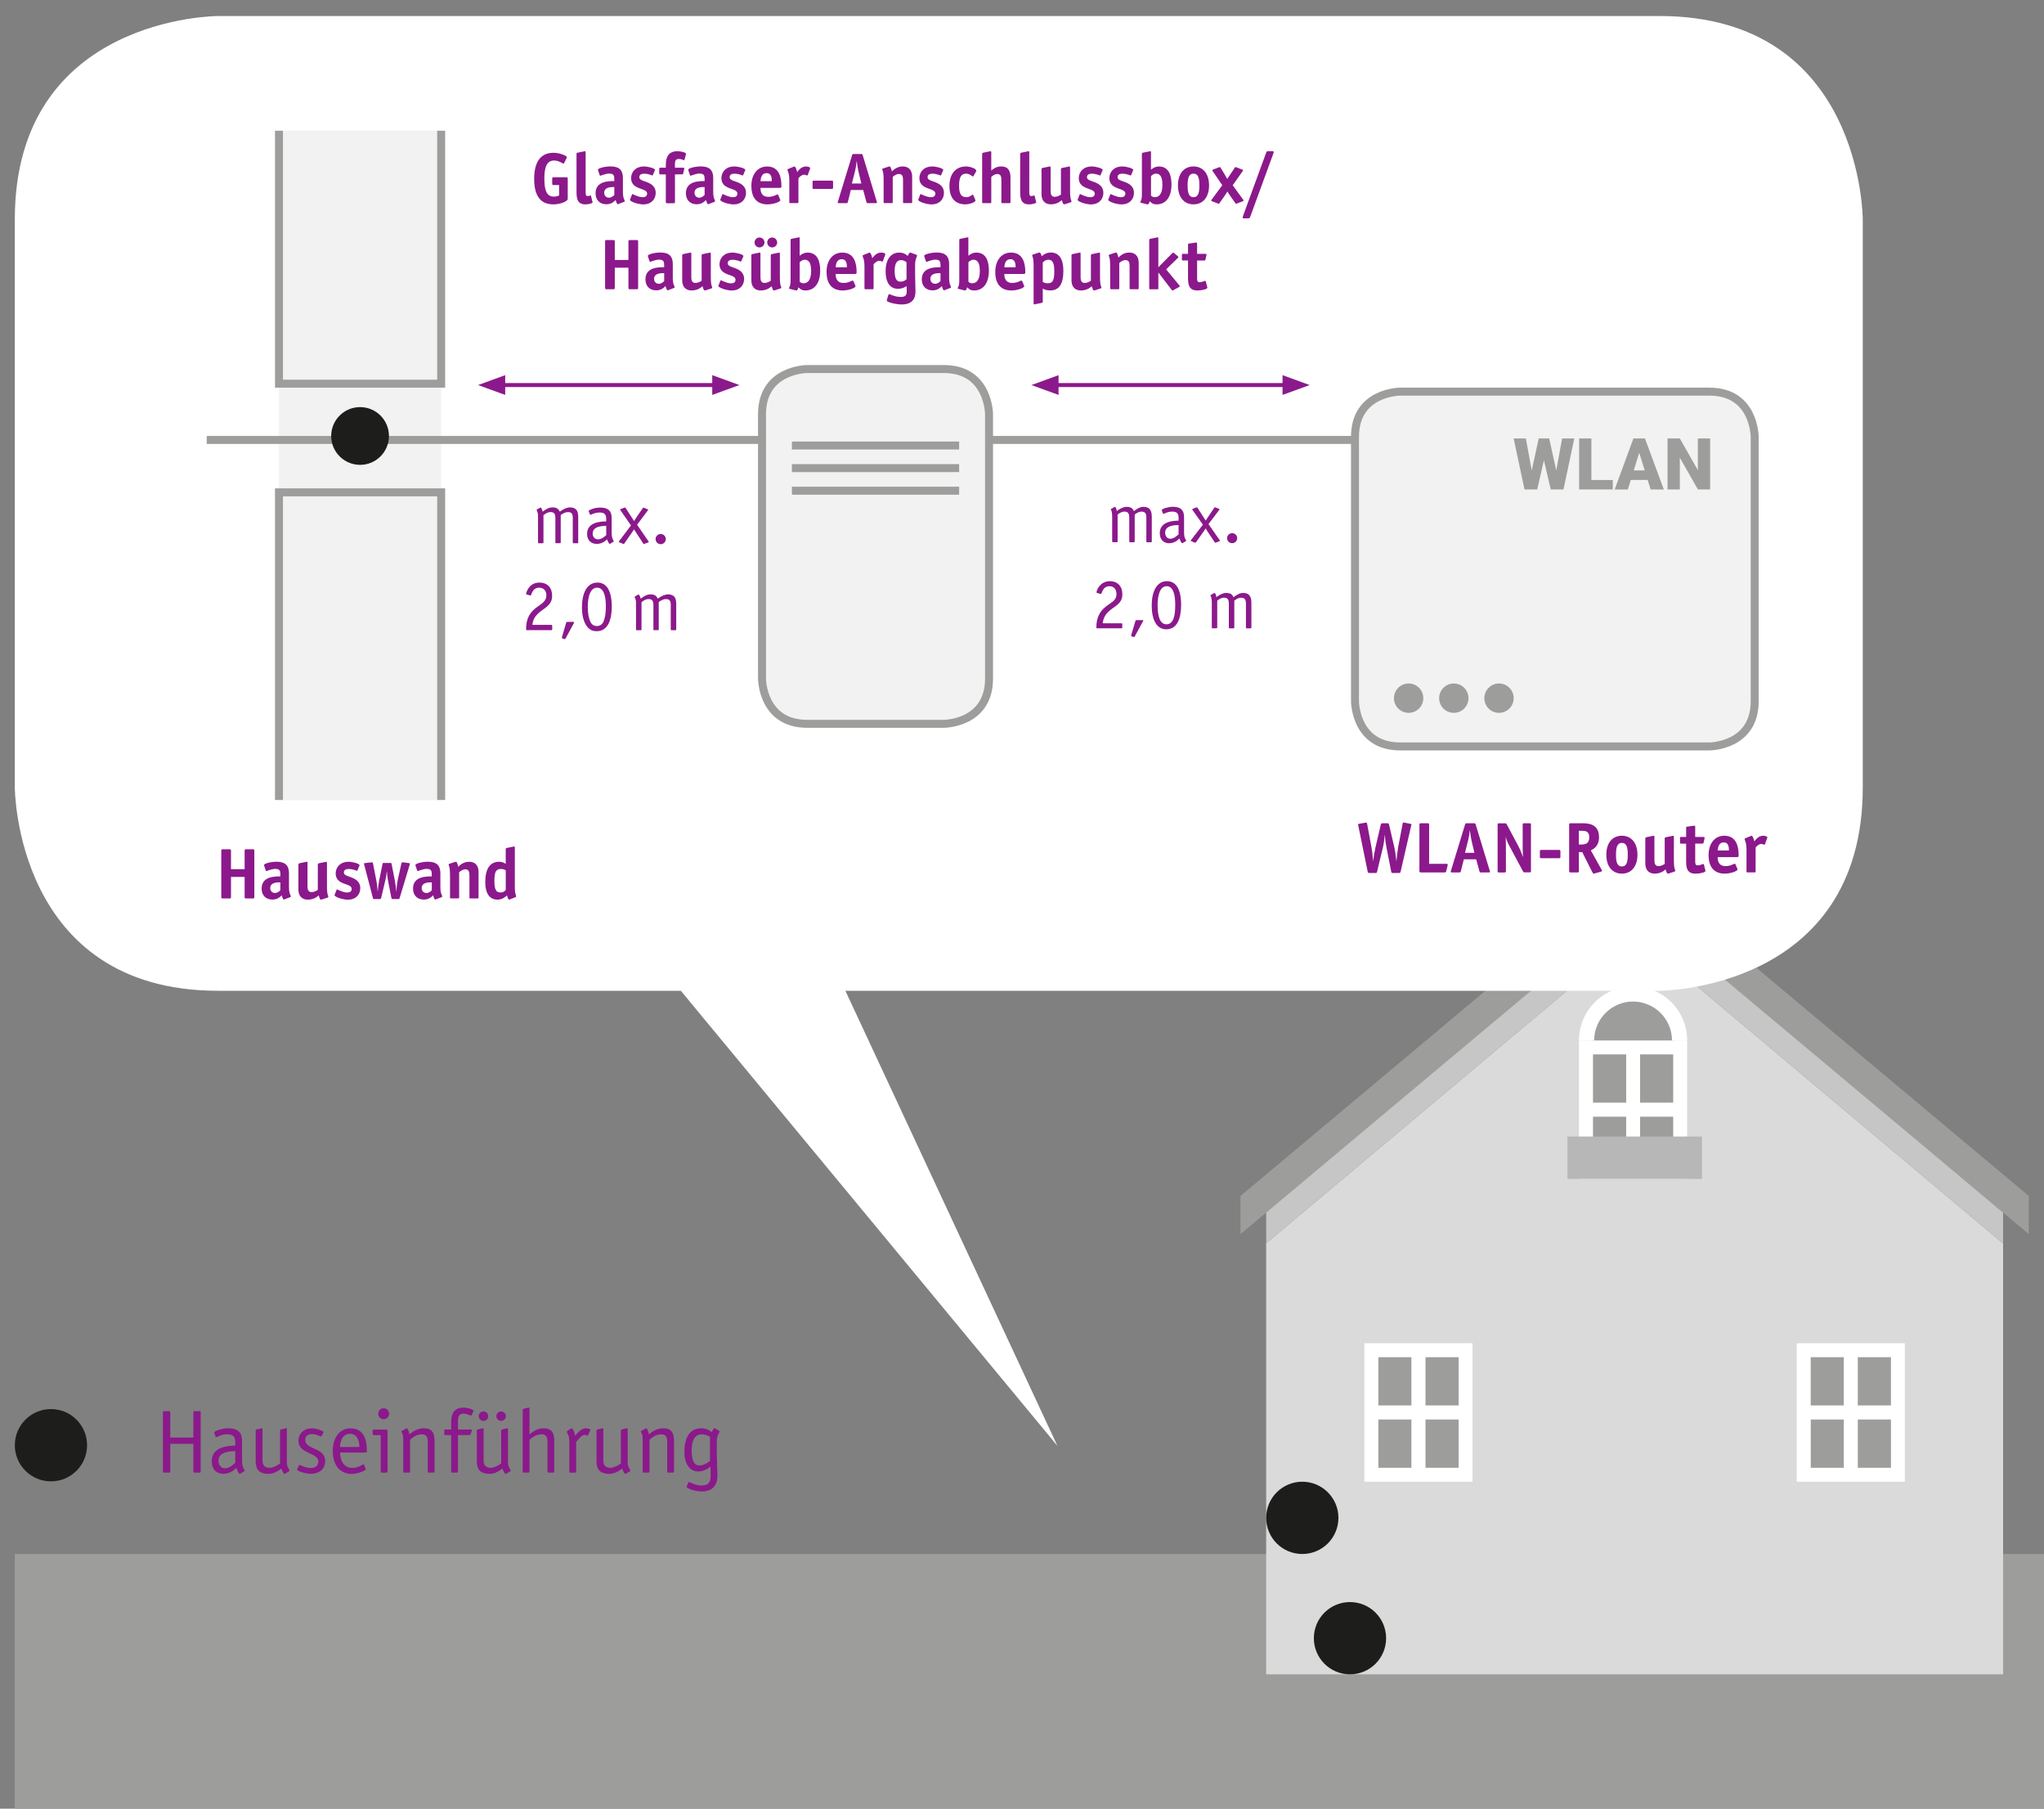 <?xml version="1.0" encoding="utf-8"?>
<!-- Generator: Adobe Illustrator 23.0.3, SVG Export Plug-In . SVG Version: 6.00 Build 0)  -->
<svg version="1.1" id="Ebene_1" xmlns="http://www.w3.org/2000/svg" xmlns:xlink="http://www.w3.org/1999/xlink" x="0px" y="0px"
	 viewBox="0 0 551.63 488" style="enable-background:new 0 0 551.63 488;" xml:space="preserve">
<rect x="0" y="0" width="551.63" height="488" fill="#808080" stroke="none"/>
<style type="text/css">
	.st0{fill:#9D9D9C;}
	.st1{fill:#DADADA;}
	.st2{fill:#C6C6C6;}
	.st3{fill:#FFFFFF;}
	.st4{clip-path:url(#SVGID_2_);fill:#FFFFFF;}
	.st5{fill:#B7B7B7;}
	.st6{clip-path:url(#SVGID_4_);fill:#1D1D1B;}
	.st7{clip-path:url(#SVGID_4_);fill:#8B198B;}
	.st8{clip-path:url(#SVGID_4_);fill:#FFFFFF;}
	.st9{fill:none;stroke:#8B198B;stroke-width:1.076;}
	.st10{fill:#8B198B;}
	.st11{clip-path:url(#SVGID_6_);fill:#8B198B;}
	.st12{fill:#F2F2F3;}
	.st13{clip-path:url(#SVGID_8_);fill:#8B198B;}
	.st14{fill:none;stroke:#9D9D9C;stroke-width:2.151;}
	.st15{clip-path:url(#SVGID_10_);fill:#F2F2F3;}
	.st16{clip-path:url(#SVGID_10_);fill:none;stroke:#9D9D9C;stroke-width:2.151;}
	.st17{clip-path:url(#SVGID_10_);fill:#9D9D9C;}
	.st18{clip-path:url(#SVGID_12_);fill:#F2F2F3;}
	.st19{clip-path:url(#SVGID_12_);fill:none;stroke:#9D9D9C;stroke-width:2.151;}
	.st20{clip-path:url(#SVGID_14_);fill:#1D1D1B;}
	.st21{clip-path:url(#SVGID_16_);fill:#8B198B;}
</style>
<rect x="4" y="419.28" class="st0" width="551.63" height="73.04"/>
<polygon class="st1" points="540.59,335.52 540.59,451.75 341.71,451.75 341.71,335.46 441.15,251.97 "/>
<polygon class="st2" points="441.15,243.42 540.59,327.12 540.59,335.52 441.15,251.97 341.71,335.46 341.71,327.05 "/>
<polygon class="st0" points="441.15,233.61 547.52,322.67 547.52,332.97 441.15,243.91 441.15,233.61 "/>
<polygon class="st0" points="441.15,233.61 441.15,243.9 334.78,332.97 334.78,322.67 "/>
<rect x="501.36" y="382.96" class="st0" width="8.98" height="13.08"/>
<rect x="488.64" y="382.96" class="st0" width="8.98" height="13.08"/>
<rect x="501.36" y="366.15" class="st0" width="8.98" height="13.08"/>
<rect x="488.65" y="366.15" class="st0" width="8.98" height="13.08"/>
<path class="st3" d="M488.65,396.04h8.98v-13.08h-8.98V396.04z M501.36,396.04h8.98v-13.08h-8.98V396.04z M510.34,366.15h-8.98
	v13.08h8.98V366.15z M497.62,366.15h-8.98v13.08h8.98V366.15z M514.08,362.42v37.36h-12.72h-3.74h-12.72v-37.36H514.08z"/>
<rect x="384.68" y="382.96" class="st0" width="8.98" height="13.08"/>
<rect x="371.96" y="382.96" class="st0" width="8.98" height="13.08"/>
<rect x="384.68" y="366.15" class="st0" width="8.98" height="13.08"/>
<rect x="371.96" y="366.15" class="st0" width="8.98" height="13.08"/>
<path class="st3" d="M371.96,396.04h8.98v-13.08h-8.98V396.04z M384.68,396.04h8.98v-13.08h-8.98V396.04z M393.66,366.15h-8.98
	v13.08h8.98V366.15z M380.94,366.15h-8.98v13.08h8.98V366.15z M397.4,362.42v37.36h-12.72h-3.74h-12.72v-37.36H397.4z"/>
<rect x="442.61" y="301.27" class="st0" width="8.98" height="13.07"/>
<rect x="429.89" y="301.27" class="st0" width="8.98" height="13.07"/>
<rect x="442.61" y="284.46" class="st0" width="8.98" height="13.08"/>
<rect x="429.89" y="284.46" class="st0" width="8.98" height="13.08"/>
<path class="st3" d="M429.89,314.34h8.98v-13.08h-8.98V314.34z M442.61,314.34h8.98v-13.08h-8.98V314.34z M451.59,284.46h-8.98
	v13.08h8.98V284.46z M438.87,284.46h-8.98v13.08h8.98V284.46z M455.32,280.72v37.36h-12.72h-3.74h-12.72v-37.36H455.32z"/>
<polygon class="st0" points="429.47,280.72 451.59,280.72 451.59,273.72 440.34,269.28 429.47,273.42 "/>
<g>
	<defs>
		<rect id="SVGID_1_" x="-5" y="-2.68" width="560.63" height="495"/>
	</defs>
	<clipPath id="SVGID_2_">
		<use xlink:href="#SVGID_1_"  style="overflow:visible;"/>
	</clipPath>
	<path class="st4" d="M440.73,266.12c8.06,0,14.6,6.53,14.6,14.6h-4.1c0-5.79-4.71-10.5-10.5-10.5c-5.79,0-10.5,4.71-10.5,10.5h-4.1
		C426.13,272.66,432.66,266.12,440.73,266.12"/>
</g>
<rect x="423.02" y="306.64" class="st5" width="36.31" height="11.44"/>
<g>
	<defs>
		<rect id="SVGID_3_" x="-5" y="-2.68" width="560.63" height="495"/>
	</defs>
	<clipPath id="SVGID_4_">
		<use xlink:href="#SVGID_3_"  style="overflow:visible;"/>
	</clipPath>
	<path class="st6" d="M364.33,451.75c5.38,0,9.75-4.36,9.75-9.75s-4.37-9.75-9.75-9.75c-5.39,0-9.75,4.36-9.75,9.75
		S358.95,451.75,364.33,451.75"/>
	<path class="st6" d="M351.46,419.28c5.38,0,9.75-4.36,9.75-9.75s-4.37-9.75-9.75-9.75c-5.39,0-9.75,4.36-9.75,9.75
		S346.07,419.28,351.46,419.28"/>
	<path class="st7" d="M191.62,394.18c-0.56,0.39-1.57,1.21-2.84,1.21c-1.65,0-2.11-1.62-2.11-4.19c0-2.59,0.87-4.21,2.71-4.21
		c0.97,0,1.82,0.46,2.23,0.65V394.18z M193.46,388.92c0-0.87,0.1-1.19,0.32-1.79c0.22-0.58,0.44-0.7,0.44-0.89
		c0-0.05,0-0.07-0.1-0.14l-1.09-0.68c-0.05-0.02-0.12-0.05-0.22-0.05c-0.22,0-0.48,0.44-0.7,1.04c-0.31-0.24-1.26-1.04-2.86-1.04
		c-3.08,0-4.55,2.49-4.55,6.3c0,3.42,1.52,5.35,3.73,5.35c1.62,0,2.74-0.87,3.29-1.33c0,0.29,0.07,1.28,0.07,2.49
		c0,1.31-0.27,2.62-2.52,2.62c-1.67,0-3.13-0.95-3.32-0.95c-0.1,0-0.15,0.07-0.17,0.15l-0.39,0.82c-0.07,0.15-0.1,0.19-0.1,0.31
		c0,0.46,2.25,1.28,4.07,1.28c3.27,0,4.26-2.05,4.26-4.26c0-1.31-0.17-4.14-0.17-5.5V388.92z M181.89,388.99
		c0-1.74-0.19-3.63-2.88-3.63c-1.84,0-3.1,1.02-3.9,1.64c-0.02-0.19-0.31-1.64-0.75-1.64c-0.07,0-0.14,0.07-0.19,0.1l-1.09,0.6
		c-0.1,0.07-0.12,0.12-0.12,0.17c0,0.12,0.19,0.29,0.39,1.02c0.1,0.36,0.1,0.63,0.1,1.43v8.36c0,0.19,0.1,0.29,0.29,0.29h1.26
		c0.19,0,0.29-0.1,0.29-0.29v-8.57c0.61-0.53,1.62-1.48,3.2-1.48c1.31,0,1.57,0.92,1.57,1.96v8.09c0,0.19,0.1,0.29,0.29,0.29h1.26
		c0.19,0,0.29-0.1,0.29-0.29V388.99z M167.58,394.81c-0.46,0.44-2.01,1.23-2.76,1.23c-1.57,0-1.99-0.92-1.99-1.96v-8.4
		c0-0.12,0-0.32-0.17-0.32c-0.17,0.02-0.1,0-0.29,0.05l-1.21,0.29c-0.1,0.03-0.17,0.12-0.17,0.29v8.04c0,1.74,0.27,3.63,3.53,3.63
		c1.38,0,2.69-0.87,3.37-1.43c0.27,0.56,0.53,1.43,0.89,1.43c0.05,0,0.1-0.02,0.19-0.07l0.94-0.58c0.1-0.05,0.22-0.1,0.22-0.19
		c0-0.15-0.32-0.63-0.46-0.92c-0.24-0.51-0.27-1.04-0.27-1.6v-8.62c0-0.12,0-0.32-0.17-0.32c-0.17,0.02-0.1,0-0.29,0.05l-1.21,0.29
		c-0.1,0.03-0.17,0.12-0.17,0.29V394.81z M155.49,389.04c0.58-0.63,1.43-1.89,2.28-1.89c0.46,0,0.68,0.22,0.8,0.22
		c0.1,0,0.12-0.12,0.15-0.17l0.53-1.23c0.02-0.07,0.07-0.15,0.07-0.19c0-0.22-0.63-0.41-1.19-0.41c-1.4,0-2.28,1.35-2.91,2.03
		c-0.1-0.53-0.51-2.03-0.94-2.03c-0.05,0-0.15,0.05-0.24,0.12l-0.9,0.56c-0.05,0.02-0.14,0.1-0.17,0.24c0,0.07,0.07,0.27,0.27,0.61
		c0.34,0.6,0.41,1.4,0.41,1.84v8.31c0,0.19,0.1,0.29,0.29,0.29h1.26c0.19,0,0.29-0.1,0.29-0.29V389.04z M141.06,397.03
		c0,0.19,0.1,0.29,0.29,0.29h1.26c0.19,0,0.29-0.1,0.29-0.29v-8.57c0.61-0.53,1.7-1.48,3.27-1.48c1.31,0,1.57,0.92,1.57,1.96v8.09
		c0,0.19,0.1,0.29,0.29,0.29h1.26c0.19,0,0.29-0.1,0.29-0.29v-8.04c0-1.74-0.19-3.63-2.88-3.63c-1.77,0-3.03,1.02-3.8,1.64v-6.9
		c0-0.12,0-0.32-0.17-0.32c-0.17,0.03-0.1,0-0.29,0.05l-1.21,0.29c-0.1,0.02-0.17,0.12-0.17,0.29V397.03z M133.96,382.09
		c0,0.7,0.58,1.28,1.28,1.28c0.7,0,1.28-0.58,1.28-1.28c0-0.7-0.58-1.28-1.28-1.28C134.54,380.81,133.96,381.39,133.96,382.09
		 M131.76,382.09c0-0.7-0.56-1.28-1.28-1.28c-0.7,0-1.28,0.58-1.28,1.28c0,0.7,0.58,1.28,1.28,1.28
		C131.2,383.38,131.76,382.8,131.76,382.09 M135.27,394.81c-0.46,0.44-2.01,1.23-2.76,1.23c-1.57,0-1.99-0.92-1.99-1.96v-8.4
		c0-0.12,0-0.32-0.17-0.32c-0.17,0.02-0.1,0-0.29,0.05l-1.21,0.29c-0.1,0.03-0.17,0.12-0.17,0.29v8.04c0,1.74,0.27,3.63,3.53,3.63
		c1.38,0,2.69-0.87,3.37-1.43c0.27,0.56,0.53,1.43,0.9,1.43c0.05,0,0.1-0.02,0.19-0.07l0.94-0.58c0.1-0.05,0.22-0.1,0.22-0.19
		c0-0.15-0.32-0.63-0.46-0.92c-0.24-0.51-0.27-1.04-0.27-1.6v-8.62c0-0.12,0-0.32-0.17-0.32c-0.17,0.02-0.1,0-0.29,0.05l-1.21,0.29
		c-0.1,0.03-0.17,0.12-0.17,0.29V394.81z M123.59,387.2h3.1c0.15,0,0.27-0.1,0.32-0.22l0.32-0.94c0-0.07,0.02-0.12,0.02-0.17
		c0-0.14-0.12-0.17-0.27-0.17h-3.49v-1.87c0-1.4,0.1-2.42,1.45-2.42c1.02,0,1.7,0.51,2.11,0.51c0.07,0,0.12-0.07,0.17-0.14l0.34-0.8
		c0.05-0.17,0.12-0.27,0.12-0.34c0-0.36-1.55-0.85-2.66-0.85c-3,0-3.36,2.2-3.36,4.02v1.89h-1.69c-0.17,0-0.17,0.12-0.17,0.29v0.92
		c0,0.12,0,0.29,0.17,0.29h1.69v9.83c0,0.19,0.1,0.29,0.29,0.29h1.26c0.19,0,0.29-0.1,0.29-0.29V387.2z M117.27,388.99
		c0-1.74-0.19-3.63-2.88-3.63c-1.84,0-3.1,1.02-3.9,1.64c-0.02-0.19-0.31-1.64-0.75-1.64c-0.07,0-0.15,0.07-0.19,0.1l-1.09,0.6
		c-0.1,0.07-0.12,0.12-0.12,0.17c0,0.12,0.19,0.29,0.39,1.02c0.1,0.36,0.1,0.63,0.1,1.43v8.36c0,0.19,0.1,0.29,0.29,0.29h1.26
		c0.19,0,0.29-0.1,0.29-0.29v-8.57c0.6-0.53,1.62-1.48,3.2-1.48c1.31,0,1.57,0.92,1.57,1.96v8.09c0,0.19,0.1,0.29,0.29,0.29h1.26
		c0.19,0,0.29-0.1,0.29-0.29V388.99z M105.02,381.44c0-0.8-0.65-1.48-1.48-1.48c-0.82,0-1.48,0.65-1.48,1.48
		c0,0.82,0.65,1.48,1.48,1.48C104.37,382.92,105.02,382.24,105.02,381.44 M104.58,386.07c0-0.22-0.05-0.36-0.31-0.36h-3.41
		c-0.19,0-0.29,0.1-0.29,0.29v0.92c0,0.19,0.1,0.29,0.29,0.29h1.89v9.83c0,0.19,0.1,0.29,0.29,0.29h1.26c0.19,0,0.29-0.1,0.29-0.29
		V386.07z M98.24,395.2c-0.05-0.07-0.07-0.14-0.14-0.14c-0.15,0-1.4,0.99-2.98,0.99c-2.76,0-3.34-2.67-3.34-4.14h6.95
		c0.27,0,0.27-0.19,0.27-0.53c0-2.08-0.36-6-4.41-6c-3,0-4.79,2.59-4.79,6.15c0,3.68,1.89,6.13,5.11,6.15
		c1.79,0,3.82-0.99,3.82-1.26c0-0.07-0.05-0.12-0.07-0.19L98.24,395.2z M91.77,390.4c0-1.21,0.49-3.54,2.71-3.54
		c2.11,0,2.52,2.28,2.52,3.54H91.77z M87.22,386.65c0.03-0.1,0.1-0.17,0.1-0.24c0-0.12-0.07-0.22-0.27-0.31
		c-0.63-0.34-2.03-0.73-2.86-0.73c-2.13,0-3.65,1.4-3.65,3.36c0,3.66,5.38,3.1,5.38,5.62c0,1.16-0.9,1.74-1.94,1.74
		c-1.65,0-2.91-0.85-3.12-0.85c-0.07,0-0.14,0.05-0.22,0.22l-0.34,0.75c-0.05,0.1-0.1,0.17-0.1,0.29c0,0.48,2.52,1.16,3.68,1.16
		c2.08,0,3.87-1.16,3.87-3.44c0-3.78-5.38-3.03-5.38-5.69c0-1.11,0.82-1.6,1.79-1.6c1.26,0,2.28,0.65,2.45,0.65
		c0.15,0,0.19-0.1,0.29-0.29L87.22,386.65z M75.6,394.81c-0.46,0.44-2.01,1.23-2.76,1.23c-1.57,0-1.99-0.92-1.99-1.96v-8.4
		c0-0.12,0-0.32-0.17-0.32c-0.17,0.02-0.1,0-0.29,0.05l-1.21,0.29c-0.1,0.03-0.17,0.12-0.17,0.29v8.04c0,1.74,0.27,3.63,3.53,3.63
		c1.38,0,2.69-0.87,3.37-1.43c0.26,0.56,0.53,1.43,0.89,1.43c0.05,0,0.1-0.02,0.19-0.07l0.94-0.58c0.1-0.05,0.22-0.1,0.22-0.19
		c0-0.15-0.32-0.63-0.46-0.92c-0.24-0.51-0.27-1.04-0.27-1.6v-8.62c0-0.12,0-0.32-0.17-0.32c-0.17,0.02-0.1,0-0.29,0.05l-1.21,0.29
		c-0.1,0.03-0.17,0.12-0.17,0.29V394.81z M63.49,394.66c-0.39,0.34-1.5,1.5-2.76,1.5c-1.24,0-1.77-1.09-1.77-2.06
		c0-2.55,3.46-2.55,4.53-2.57V394.66z M65.33,388.75c0-2.04-0.94-3.39-3.73-3.39c-1.55,0-3.78,0.7-3.78,1.11
		c0,0.12,0.02,0.19,0.07,0.32l0.31,0.85c0.02,0.07,0.1,0.12,0.17,0.12c0.22,0,1.33-0.78,2.95-0.78c1.72,0,2.16,0.78,2.16,2.18v0.87
		c-1.5,0.05-6.34,0.12-6.34,4.21c0,2.16,1.23,3.41,3.15,3.41c2.01,0,3.2-1.35,3.49-1.62c0.12,0.34,0.56,1.62,0.92,1.62
		c0.05,0,0.1-0.02,0.19-0.07l0.94-0.58c0.1-0.05,0.22-0.1,0.22-0.19c0-0.15-0.34-0.6-0.44-0.9c-0.22-0.68-0.29-0.9-0.29-2.42V388.75
		z M52.18,389.55v7.48c0,0.19,0.1,0.29,0.29,0.29h1.4c0.19,0,0.29-0.1,0.29-0.29v-16c0-0.19-0.1-0.29-0.29-0.29h-1.4
		c-0.19,0-0.29,0.1-0.29,0.29v6.83h-6.23v-6.83c0-0.19-0.1-0.29-0.29-0.29h-1.4c-0.19,0-0.29,0.1-0.29,0.29v16
		c0,0.19,0.1,0.29,0.29,0.29h1.4c0.19,0,0.29-0.1,0.29-0.29v-7.48H52.18z"/>
	<path class="st6" d="M13.75,399.68c5.39,0,9.75-4.36,9.75-9.75c0-5.38-4.36-9.75-9.75-9.75S4,384.54,4,389.93
		C4,395.31,8.37,399.68,13.75,399.68"/>
	<path class="st8" d="M502.72,212.44V59.2c0,0,0-54.88-54.88-54.88H58.88c0,0-54.88,0-54.88,54.88v153.24c0,0,0,54.88,54.88,54.88
		h124.86L285.37,390.1l-57.22-122.78h219.68C447.84,267.32,502.72,267.32,502.72,212.44"/>
</g>
<line class="st9" x1="283.93" y1="103.89" x2="347.88" y2="103.89"/>
<polygon class="st10" points="278.36,103.89 285.68,106.55 285.68,101.22 "/>
<polygon class="st10" points="353.45,103.89 346.13,101.22 346.13,106.55 "/>
<g>
	<defs>
		<rect id="SVGID_5_" x="-5" y="-2.68" width="560.63" height="495"/>
	</defs>
	<clipPath id="SVGID_6_">
		<use xlink:href="#SVGID_5_"  style="overflow:visible;"/>
	</clipPath>
	<path class="st11" d="M473.8,228.64c0.25-0.27,0.87-0.93,1.47-0.93c0.45,0,0.79,0.21,0.91,0.21c0.08,0,0.14-0.12,0.15-0.17
		l0.6-1.63c0.02-0.04,0.04-0.12,0.04-0.19c0-0.25-0.56-0.44-1.12-0.44c-1.32,0-2.03,1.08-2.4,1.53c-0.1-0.66-0.48-1.53-0.72-1.53
		c-0.08,0-0.17,0.06-0.25,0.08l-1.47,0.6c-0.1,0.04-0.17,0.1-0.17,0.17c0,0.45,0.5,0.79,0.5,2.92v5.85c0,0.21,0.04,0.27,0.27,0.27
		h1.92c0.23,0,0.27-0.06,0.27-0.27V228.64z M463.56,229.46c0.06-0.54,0.14-2.17,1.65-2.17c1.34,0,1.39,1.37,1.39,2.17H463.56z
		 M468.36,233.19c-0.04-0.08-0.12-0.15-0.21-0.15c-0.27,0-1.07,0.64-2.46,0.64c-1.82,0-2.13-1.34-2.13-2.42h5.21
		c0.37,0,0.45-0.12,0.45-0.48c0-2.34-0.58-5.29-3.87-5.29c-2.59,0-4.24,2.13-4.24,5.21c0,3.56,1.78,5.01,4.34,5.01
		c1.53,0,3.47-0.64,3.47-1.14c0-0.08-0.02-0.15-0.06-0.21L468.36,233.19z M459.84,233.23c-0.02-0.08-0.08-0.12-0.15-0.12
		c-0.27,0-0.76,0.37-1.53,0.37c-0.66,0-0.66-0.56-0.66-1.18v-4.69h1.92c0.23,0,0.29-0.02,0.35-0.29l0.25-1.14
		c0.02-0.08,0.02-0.12,0.02-0.15c0-0.21-0.15-0.21-0.33-0.21h-2.21v-2.71c0-0.23-0.02-0.33-0.19-0.33c-0.12,0-0.19,0.02-0.25,0.02
		l-1.7,0.23c-0.27,0.04-0.31,0.1-0.31,0.35v2.44h-1.38c-0.23,0-0.27,0.06-0.27,0.27v1.26c0,0.21,0.04,0.27,0.27,0.27h1.38v4.36
		c0,1.78,0,3.74,2.5,3.74c1.32,0,2.73-0.37,2.73-0.74c0-0.06-0.02-0.06-0.04-0.15L459.84,233.23z M451.9,235.17
		c0.14-0.04,0.21-0.12,0.21-0.21c0-0.44-0.37-0.29-0.37-3.02v-6.04c0-0.33-0.04-0.41-0.14-0.41c-0.08,0-0.27,0.06-0.33,0.06
		l-1.63,0.33c-0.23,0.06-0.37,0.08-0.37,0.35v6.85c-0.25,0.17-0.89,0.6-1.7,0.6c-0.99,0-1.08-0.89-1.08-1.63v-6.16
		c0-0.33-0.04-0.41-0.15-0.41c-0.06,0-0.25,0.06-0.31,0.06l-1.63,0.33c-0.23,0.06-0.37,0.08-0.37,0.35v6.66
		c0,2.34,1.45,2.83,2.52,2.83c1.53,0,2.44-0.68,2.96-1.14c0.21,0.77,0.37,1.14,0.62,1.14c0.08,0,0.17-0.02,0.29-0.06L451.9,235.17z
		 M441.91,230.6c0-3.12-1.61-5.11-4.2-5.11c-2.61,0-4.2,1.99-4.2,5.11s1.59,5.11,4.2,5.11C440.33,235.71,441.91,233.72,441.91,230.6
		 M437.71,233.77c-1.36,0-1.59-1.37-1.59-3.17c0-1.8,0.25-3.18,1.59-3.18s1.59,1.38,1.59,3.18
		C439.3,232.42,439.07,233.77,437.71,233.77 M426.08,229.9h0.93l2.61,5.21c0.19,0.37,0.35,0.6,0.45,0.6c0.08,0,0.19-0.02,0.27-0.04
		l1.63-0.46c0.19-0.06,0.39-0.12,0.39-0.23c0-0.12-0.1-0.27-0.15-0.37l-2.88-5.17c0.72-0.37,2.21-1.08,2.21-3.58
		c0-3.64-3.02-3.74-4.51-3.74h-3.14c-0.33,0-0.41,0.06-0.41,0.41v12.45c0,0.35,0.08,0.41,0.41,0.41h1.8c0.33,0,0.41-0.06,0.41-0.41
		V229.9z M426.08,227.87v-3.72h0.72c1.01,0,2.11,0.06,2.11,1.74c0,1.78-1.07,1.97-2.32,1.97H426.08z M421.12,229.73
		c0-0.35-0.06-0.41-0.41-0.41h-4.72c-0.35,0-0.41,0.06-0.41,0.41v1.41c0,0.35,0.06,0.41,0.41,0.41h4.72c0.35,0,0.41-0.06,0.41-0.41
		V229.73z M413.17,222.53c0-0.35-0.08-0.41-0.41-0.41h-1.41c-0.33,0-0.41,0.06-0.41,0.41v6.14c0,0.54,0.06,1.9,0.06,2.52h-0.04
		c-0.23-0.79-0.6-1.78-1.14-2.81l-3.2-6c-0.12-0.21-0.15-0.25-0.45-0.25h-1.59c-0.33,0-0.41,0.06-0.41,0.41v12.45
		c0,0.35,0.08,0.41,0.41,0.41H406c0.33,0,0.41-0.06,0.41-0.41V228c0-0.89-0.06-1.88-0.06-2.13h0.04c0.19,0.87,0.52,1.55,1.1,2.63
		l3.54,6.6c0.12,0.23,0.17,0.27,0.45,0.27h1.28c0.35,0,0.41-0.06,0.41-0.41V222.53z M395.06,231.84h3.33l0.85,3.14
		c0.1,0.35,0.14,0.41,0.33,0.41h2.17c0.19,0,0.39-0.04,0.39-0.15c0-0.08-0.06-0.23-0.08-0.31l-3.8-12.49
		c-0.08-0.23-0.12-0.31-0.41-0.31h-2.01c-0.33,0-0.35,0.04-0.43,0.29l-3.81,12.47c-0.02,0.08-0.08,0.23-0.08,0.33
		c0.02,0.14,0.14,0.17,0.39,0.17h1.96c0.29,0,0.33-0.06,0.41-0.41L395.06,231.84z M397.91,230.1h-2.55l0.85-3.33
		c0.19-0.77,0.37-1.9,0.45-2.71h0.04c0.1,0.81,0.25,1.96,0.43,2.71L397.91,230.1z M390.67,233.56c0.02-0.08,0.04-0.19,0.04-0.25
		c0-0.15-0.08-0.25-0.35-0.25h-4.67v-10.53c0-0.35-0.08-0.41-0.41-0.41h-1.8c-0.33,0-0.41,0.06-0.41,0.41v12.45
		c0,0.35,0.08,0.41,0.41,0.41h6.39c0.29,0,0.35-0.04,0.43-0.35L390.67,233.56z M377.33,228.6c-0.19,1.07-0.37,2.67-0.45,3.66h-0.04
		c-0.12-1.1-0.31-2.67-0.54-3.66l-1.38-5.9c-0.1-0.41-0.12-0.58-0.43-0.58h-1.32c-0.46,0-0.48,0.18-0.58,0.58l-1.37,5.9
		c-0.23,0.99-0.5,2.56-0.62,3.66h-0.04c-0.08-0.99-0.23-2.59-0.43-3.66l-1.16-6.27c-0.08-0.39-0.19-0.39-0.29-0.39
		c-0.12,0-0.21,0.02-0.29,0.04l-1.51,0.27c-0.15,0.04-0.37,0.08-0.37,0.19c0,0.12,0.06,0.29,0.08,0.42l2.52,12.33
		c0.06,0.27,0.14,0.35,0.43,0.35h1.67c0.35,0,0.35-0.06,0.43-0.35l1.57-6.51c0.21-0.89,0.39-2.05,0.48-3.35h0.04
		c0.1,1.28,0.27,2.48,0.45,3.35l1.28,6.51c0.06,0.29,0.08,0.35,0.43,0.35h1.67c0.29,0,0.35-0.08,0.43-0.35l2.83-12.31
		c0.04-0.14,0.1-0.33,0.1-0.43c0-0.12-0.21-0.15-0.37-0.19l-1.45-0.29c-0.08-0.02-0.17-0.04-0.29-0.04c-0.1,0-0.21,0-0.29,0.39
		L377.33,228.6z"/>
	<path class="st11" d="M325.41,75.89c-0.02-0.08-0.08-0.12-0.15-0.12c-0.27,0-0.76,0.37-1.53,0.37c-0.66,0-0.66-0.56-0.66-1.18
		v-4.68h1.92c0.23,0,0.29-0.02,0.35-0.29l0.25-1.14c0.02-0.08,0.02-0.12,0.02-0.15c0-0.21-0.15-0.21-0.33-0.21h-2.21v-2.71
		c0-0.23-0.02-0.33-0.19-0.33c-0.12,0-0.19,0.02-0.25,0.02l-1.7,0.23c-0.27,0.04-0.31,0.1-0.31,0.35v2.44h-1.38
		c-0.23,0-0.27,0.06-0.27,0.27V70c0,0.21,0.04,0.27,0.27,0.27h1.38v4.36c0,1.78,0,3.74,2.5,3.74c1.32,0,2.73-0.37,2.73-0.74
		c0-0.06-0.02-0.06-0.04-0.15L325.41,75.89z M314.71,72.68l3.14-3.06c0.1-0.1,0.17-0.17,0.17-0.25c0-0.08-0.02-0.14-0.1-0.21
		l-0.97-0.79c-0.15-0.12-0.23-0.21-0.35-0.21c-0.06,0-0.21,0.12-0.27,0.19l-3.72,3.76v-7.67c0-0.33-0.04-0.41-0.15-0.41
		c-0.06,0-0.25,0.04-0.31,0.06l-1.63,0.33c-0.23,0.04-0.37,0.08-0.37,0.35v13.01c0,0.21,0.04,0.27,0.27,0.27h1.92
		c0.23,0,0.27-0.06,0.27-0.27v-4.22h0.04l3.54,4.63c0.06,0.08,0.15,0.19,0.23,0.19c0.08,0,0.15-0.04,0.23-0.08l1.65-0.91
		c0.08-0.04,0.1-0.1,0.1-0.17c0-0.08-0.08-0.19-0.17-0.29L314.71,72.68z M307.31,70.97c0-2.34-1.45-2.83-2.52-2.83
		c-1.53,0-2.4,0.83-2.96,1.34c-0.21-0.91-0.37-1.34-0.62-1.34c-0.08,0-0.17,0.02-0.29,0.06l-1.47,0.48
		c-0.14,0.04-0.21,0.12-0.21,0.21c0,0.45,0.37,0.29,0.37,3.02v5.85c0,0.21,0.04,0.27,0.27,0.27h1.92c0.23,0,0.27-0.06,0.27-0.27
		v-6.8c0.25-0.23,0.89-0.79,1.7-0.79c0.99,0,1.08,0.89,1.08,1.63v5.96c0,0.21,0.04,0.27,0.27,0.27h1.92c0.23,0,0.27-0.06,0.27-0.27
		V70.97z M297.03,77.83c0.14-0.04,0.21-0.12,0.21-0.21c0-0.45-0.37-0.29-0.37-3.02v-6.04c0-0.33-0.04-0.41-0.13-0.41
		c-0.08,0-0.27,0.06-0.33,0.06l-1.63,0.33c-0.23,0.06-0.37,0.08-0.37,0.35v6.85c-0.25,0.17-0.89,0.6-1.7,0.6
		c-0.99,0-1.08-0.89-1.08-1.63v-6.16c0-0.33-0.04-0.41-0.15-0.41c-0.06,0-0.25,0.06-0.31,0.06l-1.63,0.33
		c-0.23,0.06-0.37,0.08-0.37,0.35v6.66c0,2.34,1.45,2.83,2.52,2.83c1.53,0,2.44-0.68,2.96-1.14c0.21,0.77,0.37,1.14,0.62,1.14
		c0.08,0,0.18-0.02,0.29-0.06L297.03,77.83z M281.41,77.86c0.41,0.21,0.89,0.5,2.01,0.5c2.52,0,3.56-1.9,3.56-5.29
		c0-3.25-1.2-4.94-3.35-4.94c-1.3,0-2.05,0.6-2.48,1.01c-0.21-0.64-0.35-1.01-0.6-1.01c-0.08,0-0.17,0.02-0.29,0.06l-1.47,0.48
		c-0.13,0.04-0.21,0.12-0.21,0.21c0,0.45,0.37,0.29,0.37,3.02v9.82c0,0.33,0.04,0.41,0.14,0.41c0.1,0,0.27-0.04,0.33-0.06l1.63-0.33
		c0.23-0.04,0.37-0.08,0.37-0.35V77.86z M281.41,70.82c0.27-0.25,0.73-0.74,1.55-0.74c1.2,0,1.57,1.1,1.57,3.1
		c0,2.28-0.35,3.25-1.7,3.25c-0.76,0-1.07-0.17-1.41-0.37V70.82z M271.05,72.11c0.06-0.54,0.14-2.17,1.65-2.17
		c1.34,0,1.39,1.37,1.39,2.17H271.05z M275.85,75.85c-0.04-0.08-0.12-0.15-0.21-0.15c-0.27,0-1.07,0.64-2.46,0.64
		c-1.82,0-2.13-1.33-2.13-2.42h5.21c0.37,0,0.45-0.12,0.45-0.48c0-2.34-0.58-5.29-3.87-5.29c-2.59,0-4.24,2.13-4.24,5.21
		c0,3.56,1.78,5.01,4.34,5.01c1.53,0,3.47-0.64,3.47-1.14c0-0.08-0.02-0.15-0.06-0.21L275.85,75.85z M261.35,64.43
		c0-0.33-0.04-0.41-0.19-0.41c-0.04,0-0.21,0.06-0.27,0.06l-1.63,0.33c-0.23,0.06-0.37,0.06-0.37,0.35v10.82c0,0.41,0,0.81-0.08,1.2
		c-0.14,0.66-0.35,0.83-0.35,1.01c0,0.08,0.1,0.14,0.19,0.15l1.55,0.39c0.08,0.02,0.17,0.04,0.27,0.04c0.29,0,0.48-0.64,0.56-0.85
		c0.31,0.31,0.74,0.85,1.84,0.85c2.59,0,4.01-2.09,4.01-5.38c0-2.52-0.76-4.84-3.39-4.84c-1.07,0-1.76,0.56-2.15,0.85V64.43z
		 M261.35,70.74c0.25-0.21,0.68-0.66,1.34-0.66c1.47,0,1.74,1.49,1.74,3.04c0,1.51-0.35,3.31-2.11,3.31c-0.52,0-0.85-0.31-0.97-0.41
		V70.74z M253.82,75.83c-0.23,0.23-0.73,0.74-1.45,0.74c-0.73,0-1.28-0.56-1.28-1.32c0-1.7,2.24-1.55,2.73-1.55V75.83z
		 M256.48,77.69c0.1-0.04,0.17-0.1,0.17-0.18c0-0.39-0.5-0.64-0.5-2.52v-3.74c0-2.01-0.91-3.12-3.33-3.12
		c-1.49,0-3.41,0.46-3.41,0.91c0,0.08,0.02,0.15,0.06,0.23l0.39,1.18c0.02,0.08,0.1,0.19,0.19,0.19c0.25,0,1.32-0.58,2.4-0.58
		c1.22,0,1.37,0.56,1.37,1.43v0.6c-1.53,0-5.05,0-5.05,3.27c0,1.82,1.12,2.98,2.9,2.98c1.45,0,2.13-0.77,2.52-1.16
		c0.1,0.48,0.39,1.16,0.56,1.16c0.08,0,0.17-0.06,0.25-0.08L256.48,77.69z M244.65,75.33c-0.19,0.17-0.66,0.66-1.65,0.66
		c-1.16,0-1.55-1.1-1.55-2.86c0-1.86,0.5-2.94,1.67-2.94c0.87,0,1.28,0.39,1.53,0.58V75.33z M246.97,71.4
		c0-1.53,0.54-2.23,0.54-2.48c0-0.08-0.1-0.14-0.17-0.17l-1.51-0.56c-0.06-0.02-0.14-0.04-0.19-0.04c-0.27,0-0.62,0.74-0.68,0.91
		c-0.37-0.31-0.93-0.91-2.3-0.91c-2.3,0-3.66,1.94-3.66,5.05c0,2.9,1.14,4.72,3.31,4.72c1.32,0,2.05-0.54,2.34-0.74
		c0,0.14,0.06,0.6,0.06,1.28c0,1.08-0.23,1.65-1.59,1.65c-1.72,0-2.9-0.75-3.14-0.75c-0.1,0-0.17,0.06-0.21,0.19l-0.37,1.18
		c-0.06,0.17-0.08,0.25-0.08,0.39c0,0.41,2.5,1.03,4.01,1.03c2.69,0,3.74-1.39,3.74-3.5c0-1.08-0.1-3.08-0.1-4.36V71.4z
		 M235.76,71.3c0.25-0.27,0.87-0.93,1.47-0.93c0.45,0,0.79,0.21,0.91,0.21c0.08,0,0.14-0.12,0.15-0.17l0.6-1.63
		c0.02-0.04,0.04-0.12,0.04-0.19c0-0.25-0.56-0.45-1.12-0.45c-1.32,0-2.03,1.08-2.4,1.53c-0.1-0.66-0.48-1.53-0.72-1.53
		c-0.08,0-0.17,0.06-0.25,0.08l-1.47,0.6c-0.1,0.04-0.17,0.1-0.17,0.17c0,0.44,0.5,0.79,0.5,2.92v5.85c0,0.21,0.04,0.27,0.27,0.27
		h1.92c0.23,0,0.27-0.06,0.27-0.27V71.3z M225.52,72.11c0.06-0.54,0.14-2.17,1.65-2.17c1.34,0,1.39,1.37,1.39,2.17H225.52z
		 M230.32,75.85c-0.04-0.08-0.12-0.15-0.21-0.15c-0.27,0-1.06,0.64-2.46,0.64c-1.82,0-2.13-1.33-2.13-2.42h5.21
		c0.37,0,0.45-0.12,0.45-0.48c0-2.34-0.58-5.29-3.87-5.29c-2.6,0-4.24,2.13-4.24,5.21c0,3.56,1.78,5.01,4.34,5.01
		c1.53,0,3.47-0.64,3.47-1.14c0-0.08-0.02-0.15-0.06-0.21L230.32,75.85z M215.82,64.43c0-0.33-0.04-0.41-0.19-0.41
		c-0.04,0-0.21,0.06-0.27,0.06l-1.63,0.33c-0.23,0.06-0.37,0.06-0.37,0.35v10.82c0,0.41,0,0.81-0.08,1.2
		c-0.14,0.66-0.35,0.83-0.35,1.01c0,0.08,0.1,0.14,0.19,0.15l1.55,0.39c0.08,0.02,0.17,0.04,0.27,0.04c0.29,0,0.48-0.64,0.56-0.85
		c0.31,0.31,0.74,0.85,1.84,0.85c2.59,0,4.01-2.09,4.01-5.38c0-2.52-0.76-4.84-3.39-4.84c-1.06,0-1.76,0.56-2.15,0.85V64.43z
		 M215.82,70.74c0.25-0.21,0.68-0.66,1.34-0.66c1.47,0,1.74,1.49,1.74,3.04c0,1.51-0.35,3.31-2.11,3.31c-0.52,0-0.85-0.31-0.97-0.41
		V70.74z M209.74,65.42c0-0.72-0.58-1.34-1.34-1.34s-1.34,0.6-1.34,1.34c0,0.74,0.6,1.34,1.34,1.34
		C209.14,66.75,209.74,66.15,209.74,65.42 M206.32,65.42c0-0.74-0.6-1.34-1.34-1.34c-0.75,0-1.34,0.6-1.34,1.34
		c0,0.74,0.6,1.34,1.34,1.34C205.72,66.75,206.32,66.15,206.32,65.42 M210.63,77.83c0.14-0.04,0.21-0.12,0.21-0.21
		c0-0.45-0.37-0.29-0.37-3.02v-6.04c0-0.33-0.04-0.41-0.13-0.41c-0.08,0-0.27,0.06-0.33,0.06l-1.63,0.33
		c-0.23,0.06-0.37,0.08-0.37,0.35v6.85c-0.25,0.17-0.89,0.6-1.7,0.6c-0.99,0-1.08-0.89-1.08-1.63v-6.16c0-0.33-0.04-0.41-0.15-0.41
		c-0.06,0-0.25,0.06-0.31,0.06l-1.63,0.33c-0.23,0.06-0.37,0.08-0.37,0.35v6.66c0,2.34,1.45,2.83,2.52,2.83
		c1.53,0,2.44-0.68,2.96-1.14c0.21,0.77,0.37,1.14,0.62,1.14c0.08,0,0.18-0.02,0.29-0.06L210.63,77.83z M200.53,69.35
		c0.04-0.08,0.1-0.19,0.1-0.25c0-0.45-1.84-0.95-3.02-0.95c-2.09,0-3.43,1.39-3.43,3.16c0,1.12,0.56,1.8,1.14,2.19
		c1.28,0.85,3.18,0.85,3.18,1.98c0,0.7-0.54,0.97-1.18,0.97c-1.2,0-2.69-0.85-2.77-0.85c-0.08,0-0.12,0.08-0.15,0.17l-0.43,1.1
		c-0.02,0.08-0.1,0.19-0.1,0.25c0,0.52,2.21,1.26,3.64,1.26c2.05,0,3.31-1.34,3.31-3.12c0-1.12-0.54-1.86-1.3-2.36
		c-1.38-0.91-3.12-0.83-3.12-1.88c0-0.66,0.54-0.93,1.28-0.93c1.24,0,2.19,0.5,2.25,0.5c0.02,0,0.12-0.08,0.15-0.17L200.53,69.35z
		 M191.99,77.83c0.13-0.04,0.21-0.12,0.21-0.21c0-0.45-0.37-0.29-0.37-3.02v-6.04c0-0.33-0.04-0.41-0.14-0.41
		c-0.08,0-0.27,0.06-0.33,0.06l-1.63,0.33c-0.23,0.06-0.37,0.08-0.37,0.35v6.85c-0.25,0.17-0.89,0.6-1.7,0.6
		c-0.99,0-1.09-0.89-1.09-1.63v-6.16c0-0.33-0.04-0.41-0.15-0.41c-0.06,0-0.25,0.06-0.31,0.06l-1.63,0.33
		c-0.23,0.06-0.37,0.08-0.37,0.35v6.66c0,2.34,1.45,2.83,2.52,2.83c1.53,0,2.44-0.68,2.96-1.14c0.21,0.77,0.37,1.14,0.62,1.14
		c0.08,0,0.17-0.02,0.29-0.06L191.99,77.83z M179.25,75.83c-0.23,0.23-0.74,0.74-1.45,0.74c-0.74,0-1.28-0.56-1.28-1.32
		c0-1.7,2.25-1.55,2.73-1.55V75.83z M181.9,77.69c0.1-0.04,0.17-0.1,0.17-0.18c0-0.39-0.5-0.64-0.5-2.52v-3.74
		c0-2.01-0.91-3.12-3.33-3.12c-1.49,0-3.41,0.46-3.41,0.91c0,0.08,0.02,0.15,0.06,0.23l0.39,1.18c0.02,0.08,0.1,0.19,0.19,0.19
		c0.25,0,1.32-0.58,2.4-0.58c1.22,0,1.37,0.56,1.37,1.43v0.6c-1.53,0-5.05,0-5.05,3.27c0,1.82,1.12,2.98,2.9,2.98
		c1.45,0,2.13-0.77,2.52-1.16c0.1,0.48,0.39,1.16,0.56,1.16c0.08,0,0.18-0.06,0.25-0.08L181.9,77.69z M172.22,65.18
		c0-0.35-0.08-0.41-0.41-0.41h-1.8c-0.33,0-0.41,0.06-0.41,0.41v4.96h-3.68v-4.96c0-0.35-0.08-0.41-0.41-0.41h-1.8
		c-0.33,0-0.41,0.06-0.41,0.41v12.45c0,0.35,0.08,0.41,0.41,0.41h1.8c0.33,0,0.41-0.06,0.41-0.41v-5.4h3.68v5.4
		c0,0.35,0.08,0.41,0.41,0.41h1.8c0.33,0,0.41-0.06,0.41-0.41V65.18z"/>
	<path class="st11" d="M343.68,41.33c0.04-0.12,0.06-0.15,0.06-0.31c0-0.18-0.14-0.23-0.35-0.23h-1.14c-0.27,0-0.43,0.08-0.52,0.35
		l-6.31,17.25c-0.02,0.06-0.06,0.19-0.06,0.29c0,0.23,0.21,0.23,0.39,0.23h1.12c0.31,0,0.43-0.1,0.52-0.37L343.68,41.33z
		 M332.68,49.99l2.63-3.74c0.06-0.1,0.15-0.21,0.15-0.27c0-0.14-0.04-0.15-0.25-0.25l-1.47-0.56c-0.1-0.02-0.25-0.1-0.33-0.1
		c-0.1,0-0.15,0.15-0.29,0.35l-1.12,1.68c-0.31,0.46-0.54,0.74-0.79,1.18c-0.25-0.43-0.41-0.74-0.68-1.18l-1.01-1.68
		c-0.14-0.19-0.19-0.35-0.29-0.35c-0.08,0-0.23,0.08-0.33,0.1l-1.47,0.56c-0.21,0.1-0.25,0.12-0.25,0.25c0,0.06,0.1,0.17,0.15,0.27
		l2.54,3.72l-2.83,3.83c-0.06,0.1-0.15,0.21-0.15,0.27c0,0.14,0.04,0.17,0.25,0.25l1.47,0.56c0.1,0.04,0.25,0.1,0.33,0.1
		c0.08,0,0.15-0.16,0.29-0.35l1.26-1.78c0.23-0.33,0.56-0.89,0.76-1.18c0.19,0.29,0.52,0.85,0.76,1.18l1.26,1.78
		c0.13,0.19,0.21,0.35,0.29,0.35c0.08,0,0.23-0.06,0.33-0.1l1.47-0.56c0.21-0.1,0.25-0.12,0.25-0.25c0-0.06-0.1-0.17-0.15-0.27
		L332.68,49.99z M326.3,50.02c0-3.12-1.61-5.11-4.2-5.11c-2.61,0-4.2,1.99-4.2,5.11s1.59,5.11,4.2,5.11
		C324.71,55.14,326.3,53.14,326.3,50.02 M322.1,53.2c-1.35,0-1.59-1.37-1.59-3.18c0-1.8,0.25-3.17,1.59-3.17s1.59,1.38,1.59,3.17
		C323.68,51.84,323.45,53.2,322.1,53.2 M310.63,41.2c0-0.33-0.04-0.41-0.19-0.41c-0.04,0-0.21,0.06-0.27,0.06l-1.63,0.33
		c-0.23,0.06-0.37,0.06-0.37,0.35v10.82c0,0.41,0,0.81-0.08,1.2c-0.13,0.66-0.35,0.83-0.35,1.01c0,0.08,0.1,0.14,0.19,0.15
		l1.55,0.39c0.08,0.02,0.17,0.04,0.27,0.04c0.29,0,0.48-0.64,0.56-0.85c0.31,0.31,0.73,0.85,1.84,0.85c2.59,0,4.01-2.09,4.01-5.38
		c0-2.52-0.76-4.84-3.39-4.84c-1.06,0-1.76,0.56-2.15,0.85V41.2z M310.63,47.51c0.25-0.21,0.68-0.66,1.34-0.66
		c1.47,0,1.74,1.49,1.74,3.04c0,1.51-0.35,3.31-2.11,3.31c-0.52,0-0.85-0.31-0.97-0.41V47.51z M305.74,46.11
		c0.04-0.08,0.1-0.19,0.1-0.25c0-0.45-1.84-0.95-3.02-0.95c-2.09,0-3.43,1.39-3.43,3.16c0,1.12,0.56,1.8,1.14,2.19
		c1.28,0.85,3.18,0.85,3.18,1.98c0,0.7-0.54,0.97-1.18,0.97c-1.2,0-2.69-0.85-2.77-0.85c-0.08,0-0.12,0.08-0.15,0.18l-0.43,1.1
		c-0.02,0.08-0.1,0.19-0.1,0.25c0,0.52,2.21,1.26,3.64,1.26c2.05,0,3.31-1.34,3.31-3.12c0-1.12-0.54-1.86-1.3-2.36
		c-1.38-0.91-3.12-0.83-3.12-1.88c0-0.66,0.54-0.93,1.28-0.93c1.24,0,2.19,0.5,2.24,0.5c0.02,0,0.12-0.08,0.15-0.17L305.74,46.11z
		 M297.49,46.11c0.04-0.08,0.1-0.19,0.1-0.25c0-0.45-1.84-0.95-3.02-0.95c-2.09,0-3.43,1.39-3.43,3.16c0,1.12,0.56,1.8,1.14,2.19
		c1.28,0.85,3.17,0.85,3.17,1.98c0,0.7-0.54,0.97-1.18,0.97c-1.2,0-2.69-0.85-2.77-0.85c-0.08,0-0.12,0.08-0.15,0.18l-0.43,1.1
		c-0.02,0.08-0.1,0.19-0.1,0.25c0,0.52,2.21,1.26,3.64,1.26c2.05,0,3.31-1.34,3.31-3.12c0-1.12-0.54-1.86-1.3-2.36
		c-1.37-0.91-3.12-0.83-3.12-1.88c0-0.66,0.54-0.93,1.28-0.93c1.24,0,2.19,0.5,2.25,0.5c0.02,0,0.12-0.08,0.15-0.17L297.49,46.11z
		 M288.95,54.59c0.14-0.04,0.21-0.12,0.21-0.21c0-0.45-0.37-0.29-0.37-3.02v-6.04c0-0.33-0.04-0.41-0.14-0.41
		c-0.08,0-0.27,0.06-0.33,0.06l-1.63,0.33c-0.23,0.06-0.37,0.08-0.37,0.35v6.85c-0.25,0.17-0.89,0.6-1.7,0.6
		c-0.99,0-1.08-0.89-1.08-1.63v-6.16c0-0.33-0.04-0.41-0.15-0.41c-0.06,0-0.25,0.06-0.31,0.06l-1.63,0.33
		c-0.23,0.06-0.37,0.08-0.37,0.35v6.66c0,2.34,1.45,2.83,2.52,2.83c1.53,0,2.44-0.68,2.96-1.14c0.21,0.77,0.37,1.14,0.62,1.14
		c0.08,0,0.17-0.02,0.29-0.06L288.95,54.59z M279.23,52.85c-0.02-0.08-0.08-0.12-0.15-0.12c-0.12,0-0.37,0.17-0.76,0.17
		c-0.54,0-0.54-0.54-0.54-1.16V41.2c0-0.33-0.04-0.41-0.19-0.41c-0.04,0-0.21,0.06-0.27,0.06l-1.63,0.33
		c-0.23,0.06-0.37,0.06-0.37,0.35v9.87c0,1.78,0,3.74,2.38,3.74c0.93,0,1.95-0.27,1.95-0.54c0-0.06-0.02-0.06-0.04-0.15
		L279.23,52.85z M272.71,47.97c0-1.68-0.47-3.06-2.52-3.06c-1.37,0-2.15,0.68-2.67,1.1V41.2c0-0.33-0.04-0.41-0.19-0.41
		c-0.04,0-0.21,0.06-0.27,0.06l-1.63,0.33c-0.23,0.06-0.37,0.06-0.37,0.35v13.01c0,0.21,0.04,0.27,0.27,0.27h1.92
		c0.23,0,0.27-0.06,0.27-0.27v-6.78c0.25-0.23,0.83-0.81,1.65-0.81c0.99,0,1.08,0.89,1.08,1.63v5.96c0,0.21,0.04,0.27,0.27,0.27
		h1.92c0.23,0,0.27-0.06,0.27-0.27V47.97z M262.68,52.64c-0.04-0.06-0.08-0.1-0.14-0.1c-0.35,0-0.74,0.66-1.72,0.66
		c-1.49,0-1.99-0.99-1.99-3.12c0-2.23,0.58-3.23,1.9-3.23c1.01,0,1.65,0.77,1.84,0.77c0.06,0,0.1-0.06,0.14-0.1l0.72-1.26
		c0.02-0.06,0.06-0.12,0.06-0.17c0-0.6-1.7-1.18-2.75-1.18c-2.86,0-4.51,2.03-4.51,5.3s1.61,4.92,4.3,4.92
		c1.16,0,2.73-0.56,2.73-1.03c0-0.06-0.04-0.14-0.06-0.19L262.68,52.64z M254.47,46.11c0.04-0.08,0.1-0.19,0.1-0.25
		c0-0.45-1.84-0.95-3.02-0.95c-2.09,0-3.43,1.39-3.43,3.16c0,1.12,0.56,1.8,1.14,2.19c1.28,0.85,3.17,0.85,3.17,1.98
		c0,0.7-0.54,0.97-1.18,0.97c-1.2,0-2.69-0.85-2.77-0.85c-0.08,0-0.12,0.08-0.15,0.18l-0.43,1.1c-0.02,0.08-0.1,0.19-0.1,0.25
		c0,0.52,2.21,1.26,3.64,1.26c2.05,0,3.31-1.34,3.31-3.12c0-1.12-0.54-1.86-1.3-2.36c-1.38-0.91-3.12-0.83-3.12-1.88
		c0-0.66,0.54-0.93,1.28-0.93c1.24,0,2.19,0.5,2.25,0.5c0.02,0,0.12-0.08,0.15-0.17L254.47,46.11z M246.17,47.74
		c0-2.34-1.45-2.83-2.52-2.83c-1.53,0-2.4,0.83-2.96,1.34c-0.21-0.91-0.37-1.34-0.62-1.34c-0.08,0-0.17,0.02-0.29,0.06l-1.47,0.48
		c-0.14,0.04-0.21,0.12-0.21,0.21c0,0.45,0.37,0.29,0.37,3.02v5.85c0,0.21,0.04,0.27,0.27,0.27h1.92c0.23,0,0.27-0.06,0.27-0.27
		v-6.8c0.25-0.23,0.89-0.79,1.7-0.79c0.99,0,1.08,0.89,1.08,1.63v5.96c0,0.21,0.04,0.27,0.27,0.27h1.92c0.23,0,0.27-0.06,0.27-0.27
		V47.74z M229.62,51.26h3.33l0.85,3.14c0.1,0.35,0.14,0.41,0.33,0.41h2.17c0.19,0,0.39-0.04,0.39-0.15c0-0.08-0.06-0.23-0.08-0.31
		l-3.79-12.49c-0.08-0.23-0.12-0.31-0.41-0.31h-2.01c-0.33,0-0.35,0.04-0.43,0.29l-3.81,12.47c-0.02,0.08-0.08,0.23-0.08,0.33
		c0.02,0.14,0.13,0.17,0.39,0.17h1.96c0.29,0,0.33-0.06,0.41-0.41L229.62,51.26z M232.46,49.52h-2.56l0.85-3.33
		c0.19-0.78,0.37-1.9,0.44-2.71h0.04c0.1,0.81,0.25,1.96,0.43,2.71L232.46,49.52z M224.83,49.15c0-0.35-0.06-0.41-0.41-0.41h-4.72
		c-0.35,0-0.41,0.06-0.41,0.41v1.41c0,0.35,0.06,0.41,0.41,0.41h4.72c0.35,0,0.41-0.06,0.41-0.41V49.15z M215.48,48.07
		c0.25-0.27,0.87-0.93,1.47-0.93c0.45,0,0.79,0.21,0.91,0.21c0.08,0,0.14-0.12,0.15-0.17l0.6-1.63c0.02-0.04,0.04-0.12,0.04-0.19
		c0-0.25-0.56-0.45-1.12-0.45c-1.32,0-2.03,1.08-2.4,1.53c-0.1-0.66-0.48-1.53-0.72-1.53c-0.08,0-0.17,0.06-0.25,0.08l-1.47,0.6
		c-0.1,0.04-0.17,0.1-0.17,0.17c0,0.45,0.5,0.79,0.5,2.92v5.85c0,0.21,0.04,0.27,0.27,0.27h1.92c0.23,0,0.27-0.06,0.27-0.27V48.07z
		 M205.24,48.88c0.06-0.54,0.14-2.17,1.65-2.17c1.34,0,1.39,1.37,1.39,2.17H205.24z M210.04,52.62c-0.04-0.08-0.12-0.15-0.21-0.15
		c-0.27,0-1.06,0.64-2.46,0.64c-1.82,0-2.13-1.33-2.13-2.42h5.21c0.37,0,0.44-0.12,0.44-0.48c0-2.34-0.58-5.29-3.87-5.29
		c-2.59,0-4.24,2.13-4.24,5.21c0,3.56,1.78,5.01,4.34,5.01c1.53,0,3.46-0.64,3.46-1.14c0-0.08-0.02-0.15-0.06-0.21L210.04,52.62z
		 M201.04,46.11c0.04-0.08,0.1-0.19,0.1-0.25c0-0.45-1.84-0.95-3.02-0.95c-2.09,0-3.43,1.39-3.43,3.16c0,1.12,0.56,1.8,1.14,2.19
		c1.28,0.85,3.18,0.85,3.18,1.98c0,0.7-0.54,0.97-1.18,0.97c-1.2,0-2.69-0.85-2.77-0.85c-0.08,0-0.12,0.08-0.15,0.18l-0.43,1.1
		c-0.02,0.08-0.1,0.19-0.1,0.25c0,0.52,2.21,1.26,3.64,1.26c2.05,0,3.31-1.34,3.31-3.12c0-1.12-0.54-1.86-1.3-2.36
		c-1.37-0.91-3.12-0.83-3.12-1.88c0-0.66,0.54-0.93,1.28-0.93c1.24,0,2.19,0.5,2.25,0.5c0.02,0,0.12-0.08,0.15-0.17L201.04,46.11z
		 M190.16,52.6c-0.23,0.23-0.74,0.74-1.45,0.74c-0.74,0-1.28-0.56-1.28-1.32c0-1.7,2.25-1.55,2.73-1.55V52.6z M192.81,54.46
		c0.1-0.04,0.17-0.1,0.17-0.18c0-0.39-0.5-0.64-0.5-2.52v-3.74c0-2.01-0.91-3.12-3.33-3.12c-1.49,0-3.41,0.46-3.41,0.91
		c0,0.08,0.02,0.15,0.06,0.23l0.39,1.18c0.02,0.08,0.1,0.19,0.19,0.19c0.25,0,1.32-0.58,2.4-0.58c1.22,0,1.38,0.56,1.38,1.43v0.6
		c-1.53,0-5.05,0-5.05,3.27c0,1.82,1.12,2.98,2.9,2.98c1.45,0,2.13-0.77,2.52-1.16c0.1,0.48,0.39,1.16,0.56,1.16
		c0.08,0,0.17-0.06,0.25-0.08L192.81,54.46z M182.15,47.04h1.86c0.19,0,0.31-0.02,0.37-0.27l0.27-1.14
		c0.02-0.08,0.04-0.12,0.04-0.19c0-0.15-0.15-0.19-0.33-0.19h-2.21v-0.79c0-0.93,0.04-1.57,1.08-1.57c0.74,0,1.14,0.33,1.36,0.33
		c0.08,0,0.15-0.12,0.17-0.19l0.35-1.35c0.02-0.06,0.04-0.12,0.04-0.18c0-0.39-1.49-0.7-2.36-0.7c-2.32,0-3.1,1.53-3.1,3.66v0.79
		h-1.37c-0.33,0-0.41,0.06-0.41,0.41v0.99c0,0.35,0.08,0.41,0.41,0.41h1.37v7.36c0,0.35,0.08,0.41,0.41,0.41h1.65
		c0.33,0,0.41-0.06,0.41-0.41V47.04z M176.67,46.11c0.04-0.08,0.1-0.19,0.1-0.25c0-0.45-1.84-0.95-3.02-0.95
		c-2.09,0-3.43,1.39-3.43,3.16c0,1.12,0.56,1.8,1.14,2.19c1.28,0.85,3.18,0.85,3.18,1.98c0,0.7-0.54,0.97-1.18,0.97
		c-1.2,0-2.69-0.85-2.77-0.85c-0.08,0-0.12,0.08-0.15,0.18l-0.43,1.1c-0.02,0.08-0.1,0.19-0.1,0.25c0,0.52,2.21,1.26,3.64,1.26
		c2.05,0,3.31-1.34,3.31-3.12c0-1.12-0.54-1.86-1.3-2.36c-1.38-0.91-3.12-0.83-3.12-1.88c0-0.66,0.54-0.93,1.28-0.93
		c1.24,0,2.19,0.5,2.25,0.5c0.02,0,0.12-0.08,0.15-0.17L176.67,46.11z M165.79,52.6c-0.23,0.23-0.74,0.74-1.45,0.74
		c-0.74,0-1.28-0.56-1.28-1.32c0-1.7,2.25-1.55,2.73-1.55V52.6z M168.44,54.46c0.1-0.04,0.17-0.1,0.17-0.18
		c0-0.39-0.5-0.64-0.5-2.52v-3.74c0-2.01-0.91-3.12-3.33-3.12c-1.49,0-3.41,0.46-3.41,0.91c0,0.08,0.02,0.15,0.06,0.23l0.39,1.18
		c0.02,0.08,0.1,0.19,0.19,0.19c0.25,0,1.32-0.58,2.4-0.58c1.22,0,1.37,0.56,1.37,1.43v0.6c-1.53,0-5.05,0-5.05,3.27
		c0,1.82,1.12,2.98,2.9,2.98c1.45,0,2.13-0.77,2.52-1.16c0.1,0.48,0.39,1.16,0.56,1.16c0.08,0,0.17-0.06,0.25-0.08L168.44,54.46z
		 M159.5,52.85c-0.02-0.08-0.08-0.12-0.15-0.12c-0.12,0-0.37,0.17-0.76,0.17c-0.54,0-0.54-0.54-0.54-1.16V41.2
		c0-0.33-0.04-0.41-0.19-0.41c-0.04,0-0.21,0.06-0.27,0.06l-1.63,0.33c-0.23,0.06-0.37,0.06-0.37,0.35v9.87c0,1.78,0,3.74,2.38,3.74
		c0.93,0,1.96-0.27,1.96-0.54c0-0.06-0.02-0.06-0.04-0.15L159.5,52.85z M153.22,48.24c0-0.35-0.08-0.41-0.41-0.41h-3.37
		c-0.33,0-0.41,0.06-0.41,0.41v1.28c0,0.35,0.08,0.41,0.41,0.41h1.45v2.81c-0.17,0.08-0.68,0.31-1.39,0.31
		c-2.09,0-2.59-1.92-2.59-4.94c0-2.96,0.64-4.8,2.61-4.8c1.32,0,2.4,0.85,2.52,0.85c0.08,0,0.16-0.08,0.21-0.19l0.64-1.28
		c0.08-0.15,0.1-0.23,0.1-0.29c0-0.33-1.86-1.18-3.6-1.18c-3.47,0-5.23,2.44-5.23,7.03c0,4.69,1.78,6.89,5.19,6.89
		c1.59,0,3.87-0.7,3.87-1.51V48.24z"/>
	<path class="st11" d="M327.03,169.29c0,0.15,0.08,0.23,0.23,0.23h1.01c0.15,0,0.23-0.08,0.23-0.23v-7.22
		c0.33-0.27,1.01-0.81,1.88-0.81c1.05,0,1.26,0.74,1.26,1.57v6.47c0,0.15,0.08,0.23,0.23,0.23h1.01c0.15,0,0.23-0.08,0.23-0.23
		v-7.24c0.39-0.27,0.97-0.79,1.9-0.79c1.03,0,1.24,0.74,1.24,1.57v6.47c0,0.15,0.08,0.23,0.23,0.23h1.01c0.15,0,0.23-0.08,0.23-0.23
		v-6.43c0-1.39-0.15-2.9-2.3-2.9c-0.93,0-1.97,0.74-2.56,1.16c-0.25-0.77-0.79-1.16-2.05-1.16c-0.81,0-2.01,0.68-2.52,1.14
		c-0.02-0.14-0.23-1.14-0.52-1.14c-0.06,0-0.14,0.06-0.17,0.08l-0.83,0.46c-0.08,0.06-0.1,0.1-0.1,0.14c0,0.1,0.15,0.21,0.25,0.66
		c0.1,0.45,0.12,0.91,0.12,1.36V169.29z M314.87,158.16c1.84,0,2.3,2.52,2.3,5c0,3-0.48,5.28-2.38,5.28c-1.76,0-2.38-2.19-2.38-5.17
		C312.41,160.52,313.09,158.16,314.87,158.16 M310.82,163.38c0,3.66,1.22,6.41,3.93,6.41c2.94,0,4.01-2.92,4.01-6.64
		c0-3.37-0.93-6.35-3.85-6.35C312.18,156.8,310.82,159.63,310.82,163.38 M308.46,167.64c0.02-0.06,0.08-0.12,0.08-0.19
		c0-0.14-0.15-0.14-0.27-0.14h-1.55c-0.15,0-0.25,0.06-0.29,0.21l-1.14,3.85c-0.02,0.06-0.04,0.12-0.04,0.17
		c0,0.1,0.08,0.12,0.21,0.17l0.43,0.14c0.06,0,0.12,0.04,0.17,0.04c0.08,0,0.12-0.08,0.18-0.17L308.46,167.64z M302.87,168.44
		c0-0.21-0.04-0.27-0.25-0.27h-5.03c0.15-1.01,0.37-2.11,1.86-3.41c1.55-1.34,3.45-1.9,3.45-4.45c0-2.11-1.28-3.5-3.37-3.5
		c-2.65,0-3.6,2.42-3.6,3c0,0.1,0.08,0.15,0.15,0.17l0.85,0.25c0.04,0.02,0.1,0.04,0.14,0.04c0.37,0,0.41-2.11,2.36-2.11
		c1.28,0,1.88,0.95,1.88,2.07c0,1.86-1.34,2.23-2.69,3.29c-1.32,1.03-2.73,2.5-2.73,5.75c0,0.19,0.04,0.25,0.25,0.25h6.49
		c0.21,0,0.25-0.04,0.25-0.27V168.44z"/>
	<path class="st11" d="M333.89,145.2c0-0.76-0.6-1.35-1.36-1.35c-0.74,0-1.36,0.6-1.36,1.35s0.62,1.36,1.36,1.36
		C333.29,146.56,333.89,145.96,333.89,145.2 M329.09,146.02c0.08-0.04,0.15-0.06,0.15-0.15c0-0.06-0.06-0.12-0.08-0.15l-3.02-4.32
		l2.9-3.81c0.02-0.04,0.08-0.1,0.08-0.15c0-0.1-0.08-0.12-0.15-0.15l-0.81-0.33c-0.1-0.04-0.15-0.08-0.23-0.08
		c-0.15,0-0.19,0.06-0.25,0.15l-1.68,2.5c-0.19,0.29-0.41,0.62-0.62,0.93c-0.15-0.25-0.37-0.6-0.58-0.93l-1.61-2.5
		c-0.08-0.1-0.1-0.15-0.25-0.15c-0.08,0-0.13,0.04-0.23,0.08l-0.81,0.33c-0.08,0.04-0.15,0.06-0.15,0.15c0,0.06,0.04,0.12,0.08,0.15
		l2.81,3.97l-3.21,4.16c-0.04,0.04-0.08,0.1-0.08,0.15c0,0.1,0.08,0.12,0.15,0.15l0.81,0.33c0.1,0.04,0.15,0.08,0.23,0.08
		c0.15,0,0.17-0.06,0.25-0.15l2.07-2.92c0.21-0.31,0.35-0.5,0.52-0.79c0.12,0.21,0.33,0.54,0.5,0.81l1.92,2.9
		c0.06,0.1,0.1,0.15,0.25,0.15c0.08,0,0.14-0.04,0.23-0.08L329.09,146.02z M318.07,144.16c-0.31,0.27-1.2,1.2-2.21,1.2
		c-0.99,0-1.41-0.87-1.41-1.65c0-2.03,2.77-2.03,3.62-2.05V144.16z M319.54,139.44c0-1.63-0.75-2.71-2.98-2.71
		c-1.24,0-3.02,0.56-3.02,0.89c0,0.1,0.02,0.15,0.06,0.25l0.25,0.68c0.02,0.06,0.08,0.1,0.14,0.1c0.17,0,1.07-0.62,2.36-0.62
		c1.37,0,1.72,0.62,1.72,1.74v0.7c-1.2,0.04-5.07,0.1-5.07,3.37c0,1.72,0.99,2.73,2.52,2.73c1.61,0,2.56-1.08,2.79-1.3
		c0.1,0.27,0.45,1.3,0.74,1.3c0.04,0,0.08-0.02,0.15-0.06l0.76-0.46c0.08-0.04,0.17-0.08,0.17-0.15c0-0.12-0.27-0.48-0.35-0.72
		c-0.17-0.54-0.23-0.72-0.23-1.94V139.44z M300.15,146.06c0,0.16,0.08,0.23,0.23,0.23h1.01c0.15,0,0.23-0.08,0.23-0.23v-7.22
		c0.33-0.27,1.01-0.81,1.88-0.81c1.05,0,1.26,0.74,1.26,1.57v6.47c0,0.16,0.08,0.23,0.23,0.23h1.01c0.15,0,0.23-0.08,0.23-0.23
		v-7.24c0.39-0.27,0.97-0.79,1.9-0.79c1.03,0,1.24,0.74,1.24,1.57v6.47c0,0.16,0.08,0.23,0.23,0.23h1.01c0.15,0,0.23-0.08,0.23-0.23
		v-6.43c0-1.39-0.15-2.9-2.3-2.9c-0.93,0-1.98,0.74-2.56,1.16c-0.25-0.77-0.79-1.16-2.05-1.16c-0.81,0-2.01,0.68-2.52,1.14
		c-0.02-0.14-0.23-1.14-0.52-1.14c-0.06,0-0.14,0.06-0.18,0.08l-0.83,0.47c-0.08,0.06-0.1,0.1-0.1,0.13c0,0.1,0.15,0.21,0.25,0.66
		c0.1,0.45,0.12,0.91,0.12,1.35V146.06z"/>
</g>
<rect x="75.29" y="35.27" class="st12" width="43.77" height="180.61"/>
<g>
	<defs>
		<rect id="SVGID_7_" x="-5" y="-2.68" width="560.63" height="495"/>
	</defs>
	<clipPath id="SVGID_8_">
		<use xlink:href="#SVGID_7_"  style="overflow:visible;"/>
	</clipPath>
	<path class="st13" d="M139.12,242.06c0.1-0.04,0.17-0.1,0.17-0.18c0-0.39-0.35-0.64-0.35-2.52v-10.57c0-0.33-0.04-0.41-0.19-0.41
		c-0.04,0-0.21,0.06-0.27,0.06l-1.63,0.33c-0.23,0.06-0.37,0.06-0.37,0.35v3.97c-0.31-0.21-0.76-0.58-1.8-0.58
		c-2.4,0-3.72,1.84-3.72,5.5c0,2.94,1.1,4.72,3.31,4.72c1.39,0,2.24-0.87,2.55-1.16c0.1,0.48,0.39,1.16,0.56,1.16
		c0.08,0,0.17-0.06,0.25-0.08L139.12,242.06z M136.49,240.12c-0.23,0.25-0.56,0.68-1.43,0.68c-1.26,0-1.63-0.93-1.63-3.12
		c0-2.15,0.29-3.23,1.74-3.23c0.81,0,1.14,0.29,1.32,0.39V240.12z M129.15,235.34c0-2.34-1.45-2.83-2.52-2.83
		c-1.53,0-2.4,0.83-2.96,1.34c-0.21-0.91-0.37-1.34-0.62-1.34c-0.08,0-0.17,0.02-0.29,0.06l-1.47,0.48
		c-0.14,0.04-0.21,0.12-0.21,0.21c0,0.45,0.37,0.29,0.37,3.02v5.85c0,0.21,0.04,0.27,0.27,0.27h1.92c0.23,0,0.27-0.06,0.27-0.27
		v-6.79c0.25-0.23,0.89-0.79,1.7-0.79c0.99,0,1.08,0.89,1.08,1.63v5.96c0,0.21,0.04,0.27,0.27,0.27h1.92c0.23,0,0.27-0.06,0.27-0.27
		V235.34z M116.53,240.2c-0.23,0.23-0.74,0.74-1.45,0.74c-0.74,0-1.28-0.56-1.28-1.32c0-1.7,2.24-1.55,2.73-1.55V240.2z
		 M119.18,242.06c0.1-0.04,0.17-0.1,0.17-0.18c0-0.39-0.5-0.64-0.5-2.52v-3.74c0-2.01-0.91-3.12-3.33-3.12
		c-1.49,0-3.41,0.46-3.41,0.91c0,0.08,0.02,0.15,0.06,0.23l0.39,1.18c0.02,0.08,0.1,0.19,0.19,0.19c0.25,0,1.32-0.58,2.4-0.58
		c1.22,0,1.37,0.56,1.37,1.43v0.6c-1.53,0-5.05,0-5.05,3.27c0,1.82,1.12,2.98,2.9,2.98c1.45,0,2.13-0.77,2.52-1.16
		c0.1,0.48,0.39,1.16,0.56,1.16c0.08,0,0.17-0.06,0.25-0.08L119.18,242.06z M100.68,233.05c-0.04-0.19-0.12-0.39-0.25-0.39
		c-0.08,0-0.27,0.02-0.33,0.02l-1.45,0.17c-0.29,0.04-0.43,0.06-0.43,0.19c0.02,0.1,0.06,0.23,0.1,0.37l2.32,8.89
		c0.08,0.25,0.12,0.27,0.37,0.27h1.51c0.25,0,0.31-0.12,0.35-0.31l1.16-4.92c0.15-0.62,0.31-1.63,0.35-2.17h0.04
		c0.04,0.54,0.14,1.55,0.25,2.17l0.95,4.92c0.04,0.19,0.1,0.31,0.35,0.31h1.51c0.25,0,0.29-0.02,0.37-0.27l2.69-8.89
		c0.04-0.15,0.1-0.29,0.1-0.37c0-0.14-0.14-0.15-0.43-0.19l-1.32-0.17c-0.06,0-0.23-0.02-0.31-0.02c-0.15,0-0.23,0.19-0.27,0.39
		l-0.93,4.18c-0.23,1.07-0.33,2.19-0.43,3.27h-0.04c-0.02-0.83-0.21-2.19-0.37-3.02l-0.85-4.34c-0.06-0.29-0.08-0.31-0.37-0.31
		h-1.72c-0.29,0-0.31,0.02-0.37,0.31l-0.89,4.34c-0.15,0.72-0.35,2.28-0.37,3.02h-0.04c-0.1-1.07-0.23-2.32-0.43-3.27L100.68,233.05
		z M96.94,233.71c0.04-0.08,0.1-0.19,0.1-0.25c0-0.45-1.84-0.95-3.02-0.95c-2.09,0-3.43,1.39-3.43,3.16c0,1.12,0.56,1.8,1.14,2.19
		c1.28,0.85,3.18,0.85,3.18,1.98c0,0.7-0.54,0.97-1.18,0.97c-1.2,0-2.69-0.85-2.77-0.85c-0.08,0-0.12,0.08-0.15,0.18l-0.43,1.1
		c-0.02,0.08-0.1,0.19-0.1,0.25c0,0.52,2.21,1.26,3.64,1.26c2.05,0,3.31-1.34,3.31-3.12c0-1.12-0.54-1.86-1.3-2.36
		c-1.38-0.91-3.12-0.83-3.12-1.88c0-0.66,0.54-0.93,1.28-0.93c1.24,0,2.19,0.5,2.25,0.5c0.02,0,0.12-0.08,0.15-0.17L96.94,233.71z
		 M88.4,242.19c0.13-0.04,0.21-0.12,0.21-0.21c0-0.44-0.37-0.29-0.37-3.02v-6.04c0-0.33-0.04-0.41-0.14-0.41
		c-0.08,0-0.27,0.06-0.33,0.06l-1.63,0.33c-0.23,0.06-0.37,0.08-0.37,0.35v6.85c-0.25,0.17-0.89,0.6-1.7,0.6
		c-0.99,0-1.08-0.89-1.08-1.63v-6.16c0-0.33-0.04-0.41-0.15-0.41c-0.06,0-0.25,0.06-0.31,0.06l-1.63,0.33
		c-0.23,0.06-0.37,0.08-0.37,0.35v6.66c0,2.34,1.45,2.83,2.52,2.83c1.53,0,2.44-0.68,2.96-1.14c0.21,0.77,0.37,1.14,0.62,1.14
		c0.08,0,0.17-0.02,0.29-0.06L88.4,242.19z M75.66,240.2c-0.23,0.23-0.74,0.74-1.45,0.74c-0.74,0-1.28-0.56-1.28-1.32
		c0-1.7,2.25-1.55,2.73-1.55V240.2z M78.32,242.06c0.1-0.04,0.17-0.1,0.17-0.18c0-0.39-0.5-0.64-0.5-2.52v-3.74
		c0-2.01-0.91-3.12-3.33-3.12c-1.49,0-3.41,0.46-3.41,0.91c0,0.08,0.02,0.15,0.06,0.23l0.39,1.18c0.02,0.08,0.1,0.19,0.19,0.19
		c0.25,0,1.32-0.58,2.4-0.58c1.22,0,1.37,0.56,1.37,1.43v0.6c-1.53,0-5.05,0-5.05,3.27c0,1.82,1.12,2.98,2.9,2.98
		c1.45,0,2.13-0.77,2.52-1.16c0.1,0.48,0.39,1.16,0.56,1.16c0.08,0,0.18-0.06,0.25-0.08L78.32,242.06z M68.64,229.55
		c0-0.35-0.08-0.41-0.41-0.41h-1.8c-0.33,0-0.41,0.06-0.41,0.41v4.96h-3.68v-4.96c0-0.35-0.08-0.41-0.41-0.41h-1.8
		c-0.33,0-0.41,0.06-0.41,0.41V242c0,0.35,0.08,0.41,0.41,0.41h1.8c0.33,0,0.41-0.06,0.41-0.41v-5.4h3.68v5.4
		c0,0.35,0.08,0.41,0.41,0.41h1.8c0.33,0,0.41-0.06,0.41-0.41V229.55z"/>
</g>
<polyline class="st12" points="75.29,35.27 75.29,103.52 119.06,103.52 119.06,35.27 "/>
<polyline class="st14" points="75.29,35.27 75.29,103.52 119.06,103.52 119.06,35.27 "/>
<polyline class="st12" points="119.06,215.84 119.06,132.84 75.29,132.84 75.29,215.84 "/>
<polyline class="st14" points="119.06,215.84 119.06,132.84 75.29,132.84 75.29,215.84 "/>
<line class="st14" x1="55.79" y1="118.7" x2="391.63" y2="118.7"/>
<g>
	<defs>
		<rect id="SVGID_9_" x="-5" y="-2.68" width="560.63" height="495"/>
	</defs>
	<clipPath id="SVGID_10_">
		<use xlink:href="#SVGID_9_"  style="overflow:visible;"/>
	</clipPath>
	<path class="st15" d="M377.88,105.67c0,0-12.2,0-12.2,12.2v71.33c0,0,0,12.19,12.2,12.19h83.47c0,0,12.2,0,12.2-12.19v-71.33
		c0,0,0-12.2-12.2-12.2H377.88z"/>
	<path class="st16" d="M377.88,105.67c0,0-12.2,0-12.2,12.2v71.33c0,0,0,12.19,12.2,12.19h83.47c0,0,12.2,0,12.2-12.19v-71.33
		c0,0,0-12.2-12.2-12.2H377.88z"/>
	<path class="st17" d="M380.16,192.33c2.19,0,3.96-1.77,3.96-3.96c0-2.19-1.77-3.96-3.96-3.96c-2.19,0-3.96,1.77-3.96,3.96
		C376.19,190.56,377.97,192.33,380.16,192.33"/>
	<path class="st17" d="M392.35,192.33c2.19,0,3.96-1.77,3.96-3.96c0-2.19-1.77-3.96-3.96-3.96c-2.19,0-3.96,1.77-3.96,3.96
		C388.39,190.56,390.16,192.33,392.35,192.33"/>
	<path class="st17" d="M404.55,192.33c2.19,0,3.96-1.77,3.96-3.96c0-2.19-1.77-3.96-3.96-3.96c-2.19,0-3.96,1.77-3.96,3.96
		C400.58,190.56,402.36,192.33,404.55,192.33"/>
</g>
<path class="st0" d="M461.53,118.3h-3.31v8.57l-4.87-8.57h-3.32v13.76h3.32v-8.56l4.88,8.56h3.3V118.3z M442.39,122.15l1.48,4.77
	h-2.96L442.39,122.15z M445.47,132.06h3.56l-5.09-13.76h-3.12l-5.05,13.76h3.55l0.79-2.57h4.55L445.47,132.06z M429.49,118.3h-3.32
	v13.76h9.09v-2.55h-5.78V118.3z M418.09,118.3h-2.82l-1.89,8.63l-1.58-8.63h-3.3l2.93,13.76h3.43l1.81-7.85l1.84,7.85h3.44
	l2.92-13.76h-3.29l-1.58,8.63L418.09,118.3z"/>
<g>
	<defs>
		<rect id="SVGID_11_" x="-5" y="-2.68" width="560.63" height="495"/>
	</defs>
	<clipPath id="SVGID_12_">
		<use xlink:href="#SVGID_11_"  style="overflow:visible;"/>
	</clipPath>
	<path class="st18" d="M217.85,99.57c0,0-12.2,0-12.2,12.2v71.33c0,0,0,12.19,12.2,12.19h36.87c0,0,12.2,0,12.2-12.19v-71.33
		c0,0,0-12.2-12.2-12.2H217.85z"/>
	<path class="st19" d="M217.85,99.57c0,0-12.2,0-12.2,12.2v71.33c0,0,0,12.19,12.2,12.19h36.87c0,0,12.2,0,12.2-12.19v-71.33
		c0,0,0-12.2-12.2-12.2H217.85z"/>
</g>
<line class="st14" x1="213.72" y1="120.2" x2="258.85" y2="120.2"/>
<line class="st14" x1="213.72" y1="126.3" x2="258.85" y2="126.3"/>
<line class="st14" x1="213.72" y1="132.39" x2="258.85" y2="132.39"/>
<g>
	<defs>
		<rect id="SVGID_13_" x="-5" y="-2.68" width="560.63" height="495"/>
	</defs>
	<clipPath id="SVGID_14_">
		<use xlink:href="#SVGID_13_"  style="overflow:visible;"/>
	</clipPath>
	<path class="st20" d="M97.18,125.42c4.3,0,7.79-3.49,7.79-7.79s-3.49-7.79-7.79-7.79c-4.31,0-7.8,3.49-7.8,7.79
		S92.87,125.42,97.18,125.42"/>
</g>
<line class="st9" x1="134.59" y1="103.89" x2="193.97" y2="103.89"/>
<polygon class="st10" points="129.02,103.89 136.34,106.55 136.34,101.22 "/>
<polygon class="st10" points="199.55,103.89 192.22,101.22 192.22,106.55 "/>
<g>
	<defs>
		<rect id="SVGID_15_" x="-5" y="-2.68" width="560.63" height="495"/>
	</defs>
	<clipPath id="SVGID_16_">
		<use xlink:href="#SVGID_15_"  style="overflow:visible;"/>
	</clipPath>
	<path class="st21" d="M173.13,169.79v-7.32c0.8-0.63,1.31-0.84,1.96-0.84c0.84,0,1.25,0.49,1.25,1.45v6.71
		c0,0.2,0.04,0.23,0.21,0.23h1.02c0.18,0,0.21-0.04,0.21-0.23v-7.37c0.9-0.61,1.35-0.78,1.99-0.78c0.86,0,1.25,0.45,1.25,1.43v6.73
		c0,0.2,0.04,0.23,0.24,0.23h1c0.2,0,0.24-0.04,0.24-0.23v-6.67c0-0.94-0.1-1.47-0.35-1.9c-0.31-0.53-0.98-0.86-1.78-0.86
		c-0.9,0-1.7,0.33-2.86,1.15c-0.33-0.78-0.92-1.15-1.86-1.15c-0.92,0-1.66,0.31-2.74,1.15c-0.16-0.64-0.41-1.11-0.57-1.11
		c-0.04,0-0.12,0.02-0.18,0.06l-0.78,0.45c-0.06,0.02-0.1,0.08-0.1,0.12s0,0.08,0.02,0.1c0.29,0.68,0.35,0.92,0.35,1.64v7.02
		c0,0.2,0.04,0.23,0.24,0.23h1C173.1,170.03,173.13,169.99,173.13,169.79 M163.51,163.65c0,1.62-0.2,3.01-0.59,3.95
		c-0.35,0.88-0.96,1.31-1.86,1.31c-0.78,0-1.35-0.37-1.72-1.14c-0.47-0.96-0.71-2.35-0.71-4.03c0-3.27,0.92-5.18,2.49-5.18
		C162.71,158.56,163.51,160.27,163.51,163.65 M165.1,163.61c0-4.15-1.37-6.43-3.85-6.43c-2.64,0-4.19,2.48-4.19,6.69
		c0,2.23,0.43,3.89,1.35,5.14c0.65,0.88,1.49,1.29,2.64,1.29C163.67,170.3,165.1,167.95,165.1,163.61 M154.94,167.93
		c0-0.1-0.08-0.14-0.27-0.14h-1.58c-0.16,0-0.25,0.06-0.29,0.21l-1.14,3.91c-0.04,0.12-0.04,0.12-0.04,0.16
		c0,0.08,0.04,0.12,0.22,0.18l0.43,0.16l0.06,0.02c0.04,0.02,0.08,0.02,0.1,0.02c0.08,0,0.12-0.02,0.2-0.18l2.25-4.15
		C154.94,167.99,154.94,167.99,154.94,167.93 M148.74,168.6h-5.07c0.21-1.78,1-2.84,3.03-4.24c1.76-1.23,2.31-2.15,2.31-3.64
		c0-2.17-1.31-3.54-3.4-3.54c-1.21,0-2.19,0.47-2.85,1.35c-0.37,0.47-0.78,1.37-0.78,1.68c0,0.08,0.06,0.14,0.16,0.18l0.86,0.25
		c0.1,0.04,0.12,0.04,0.16,0.04c0.08,0,0.12-0.04,0.16-0.16c0.51-1.41,1.13-1.96,2.21-1.96c1.17,0,1.92,0.8,1.92,2.07
		c0,1.17-0.67,1.92-2.15,2.9c-2.39,1.57-3.32,3.42-3.32,6.22c0,0.23,0.04,0.27,0.23,0.27h6.55c0.23,0,0.27-0.04,0.27-0.27v-0.88
		C149.02,168.64,148.98,168.6,148.74,168.6"/>
	<path class="st21" d="M179.69,145.44c0-0.74-0.63-1.37-1.35-1.37c-0.78,0-1.41,0.61-1.41,1.37c0,0.78,0.61,1.39,1.39,1.39
		C179.06,146.83,179.69,146.2,179.69,145.44 M175.09,146.22c0-0.06,0-0.06-0.08-0.16l-3.07-4.48l2.9-3.87
		c0.06-0.06,0.08-0.14,0.08-0.18c0-0.06-0.06-0.1-0.16-0.14l-0.96-0.39c-0.08-0.04-0.08-0.04-0.12-0.04c-0.08,0-0.14,0.04-0.2,0.12
		l-1.78,2.6c-0.29,0.43-0.29,0.45-0.59,0.92c-0.16-0.25-0.16-0.27-0.21-0.35c-0.08-0.12-0.2-0.29-0.35-0.55l-1.7-2.64
		c-0.06-0.08-0.12-0.12-0.18-0.12c-0.04,0-0.1,0-0.12,0.02l-1.02,0.37c-0.1,0.04-0.16,0.1-0.16,0.18c0,0.04,0.02,0.1,0.06,0.14
		l2.86,4.11l-3.21,4.26c-0.08,0.08-0.08,0.08-0.08,0.14c0,0.08,0.04,0.12,0.16,0.16l1.02,0.43l0.14,0.02c0.06,0,0.12-0.04,0.16-0.12
		l2.15-3.09c0.27-0.39,0.27-0.39,0.47-0.74l0.12,0.19l0.2,0.31c0.06,0.1,0.12,0.2,0.18,0.27l2,3.05c0.08,0.12,0.1,0.14,0.16,0.14
		c0.04,0,0.04,0,0.14-0.04l1.04-0.39C175.05,146.3,175.09,146.28,175.09,146.22 M163.61,141.88v2.52c-0.86,0.76-1.54,1.12-2.23,1.12
		c-0.84,0-1.43-0.65-1.43-1.57C159.95,142.58,161.16,141.9,163.61,141.88 M165.64,146.07c0-0.04-0.02-0.08-0.04-0.12
		c-0.43-0.76-0.53-1.21-0.53-2.56v-3.7c0-1.86-0.98-2.74-3.05-2.74c-0.94,0-1.82,0.18-2.6,0.53c-0.43,0.18-0.53,0.25-0.53,0.37
		l0.02,0.16l0.29,0.78c0.02,0.06,0.08,0.1,0.14,0.1l0.14-0.04c1.02-0.43,1.57-0.57,2.33-0.57c1.29,0,1.8,0.49,1.8,1.74v0.64
		c-3.46,0.06-5.16,1.17-5.16,3.4c0,1.64,1,2.68,2.58,2.68c1.08,0,1.92-0.37,2.8-1.23c0.2,0.65,0.55,1.23,0.74,1.23
		c0.02,0,0.1-0.02,0.16-0.06l0.84-0.53C165.6,146.14,165.64,146.1,165.64,146.07 M146.67,146.32V139c0.8-0.63,1.31-0.84,1.96-0.84
		c0.84,0,1.25,0.49,1.25,1.45v6.71c0,0.2,0.04,0.24,0.21,0.24h1.02c0.18,0,0.22-0.04,0.22-0.24v-7.37c0.9-0.61,1.35-0.78,2-0.78
		c0.86,0,1.25,0.45,1.25,1.43v6.73c0,0.2,0.04,0.24,0.24,0.24h1c0.19,0,0.23-0.04,0.23-0.24v-6.67c0-0.94-0.1-1.47-0.35-1.9
		c-0.31-0.53-0.98-0.86-1.78-0.86c-0.9,0-1.7,0.33-2.86,1.15c-0.33-0.78-0.92-1.15-1.86-1.15c-0.92,0-1.66,0.31-2.74,1.15
		c-0.16-0.65-0.41-1.11-0.57-1.11c-0.04,0-0.12,0.02-0.18,0.06l-0.78,0.45c-0.06,0.02-0.1,0.08-0.1,0.12c0,0.04,0,0.08,0.02,0.1
		c0.29,0.68,0.35,0.92,0.35,1.64v7.02c0,0.2,0.04,0.24,0.24,0.24h1C146.63,146.55,146.67,146.52,146.67,146.32"/>
</g>
</svg>
